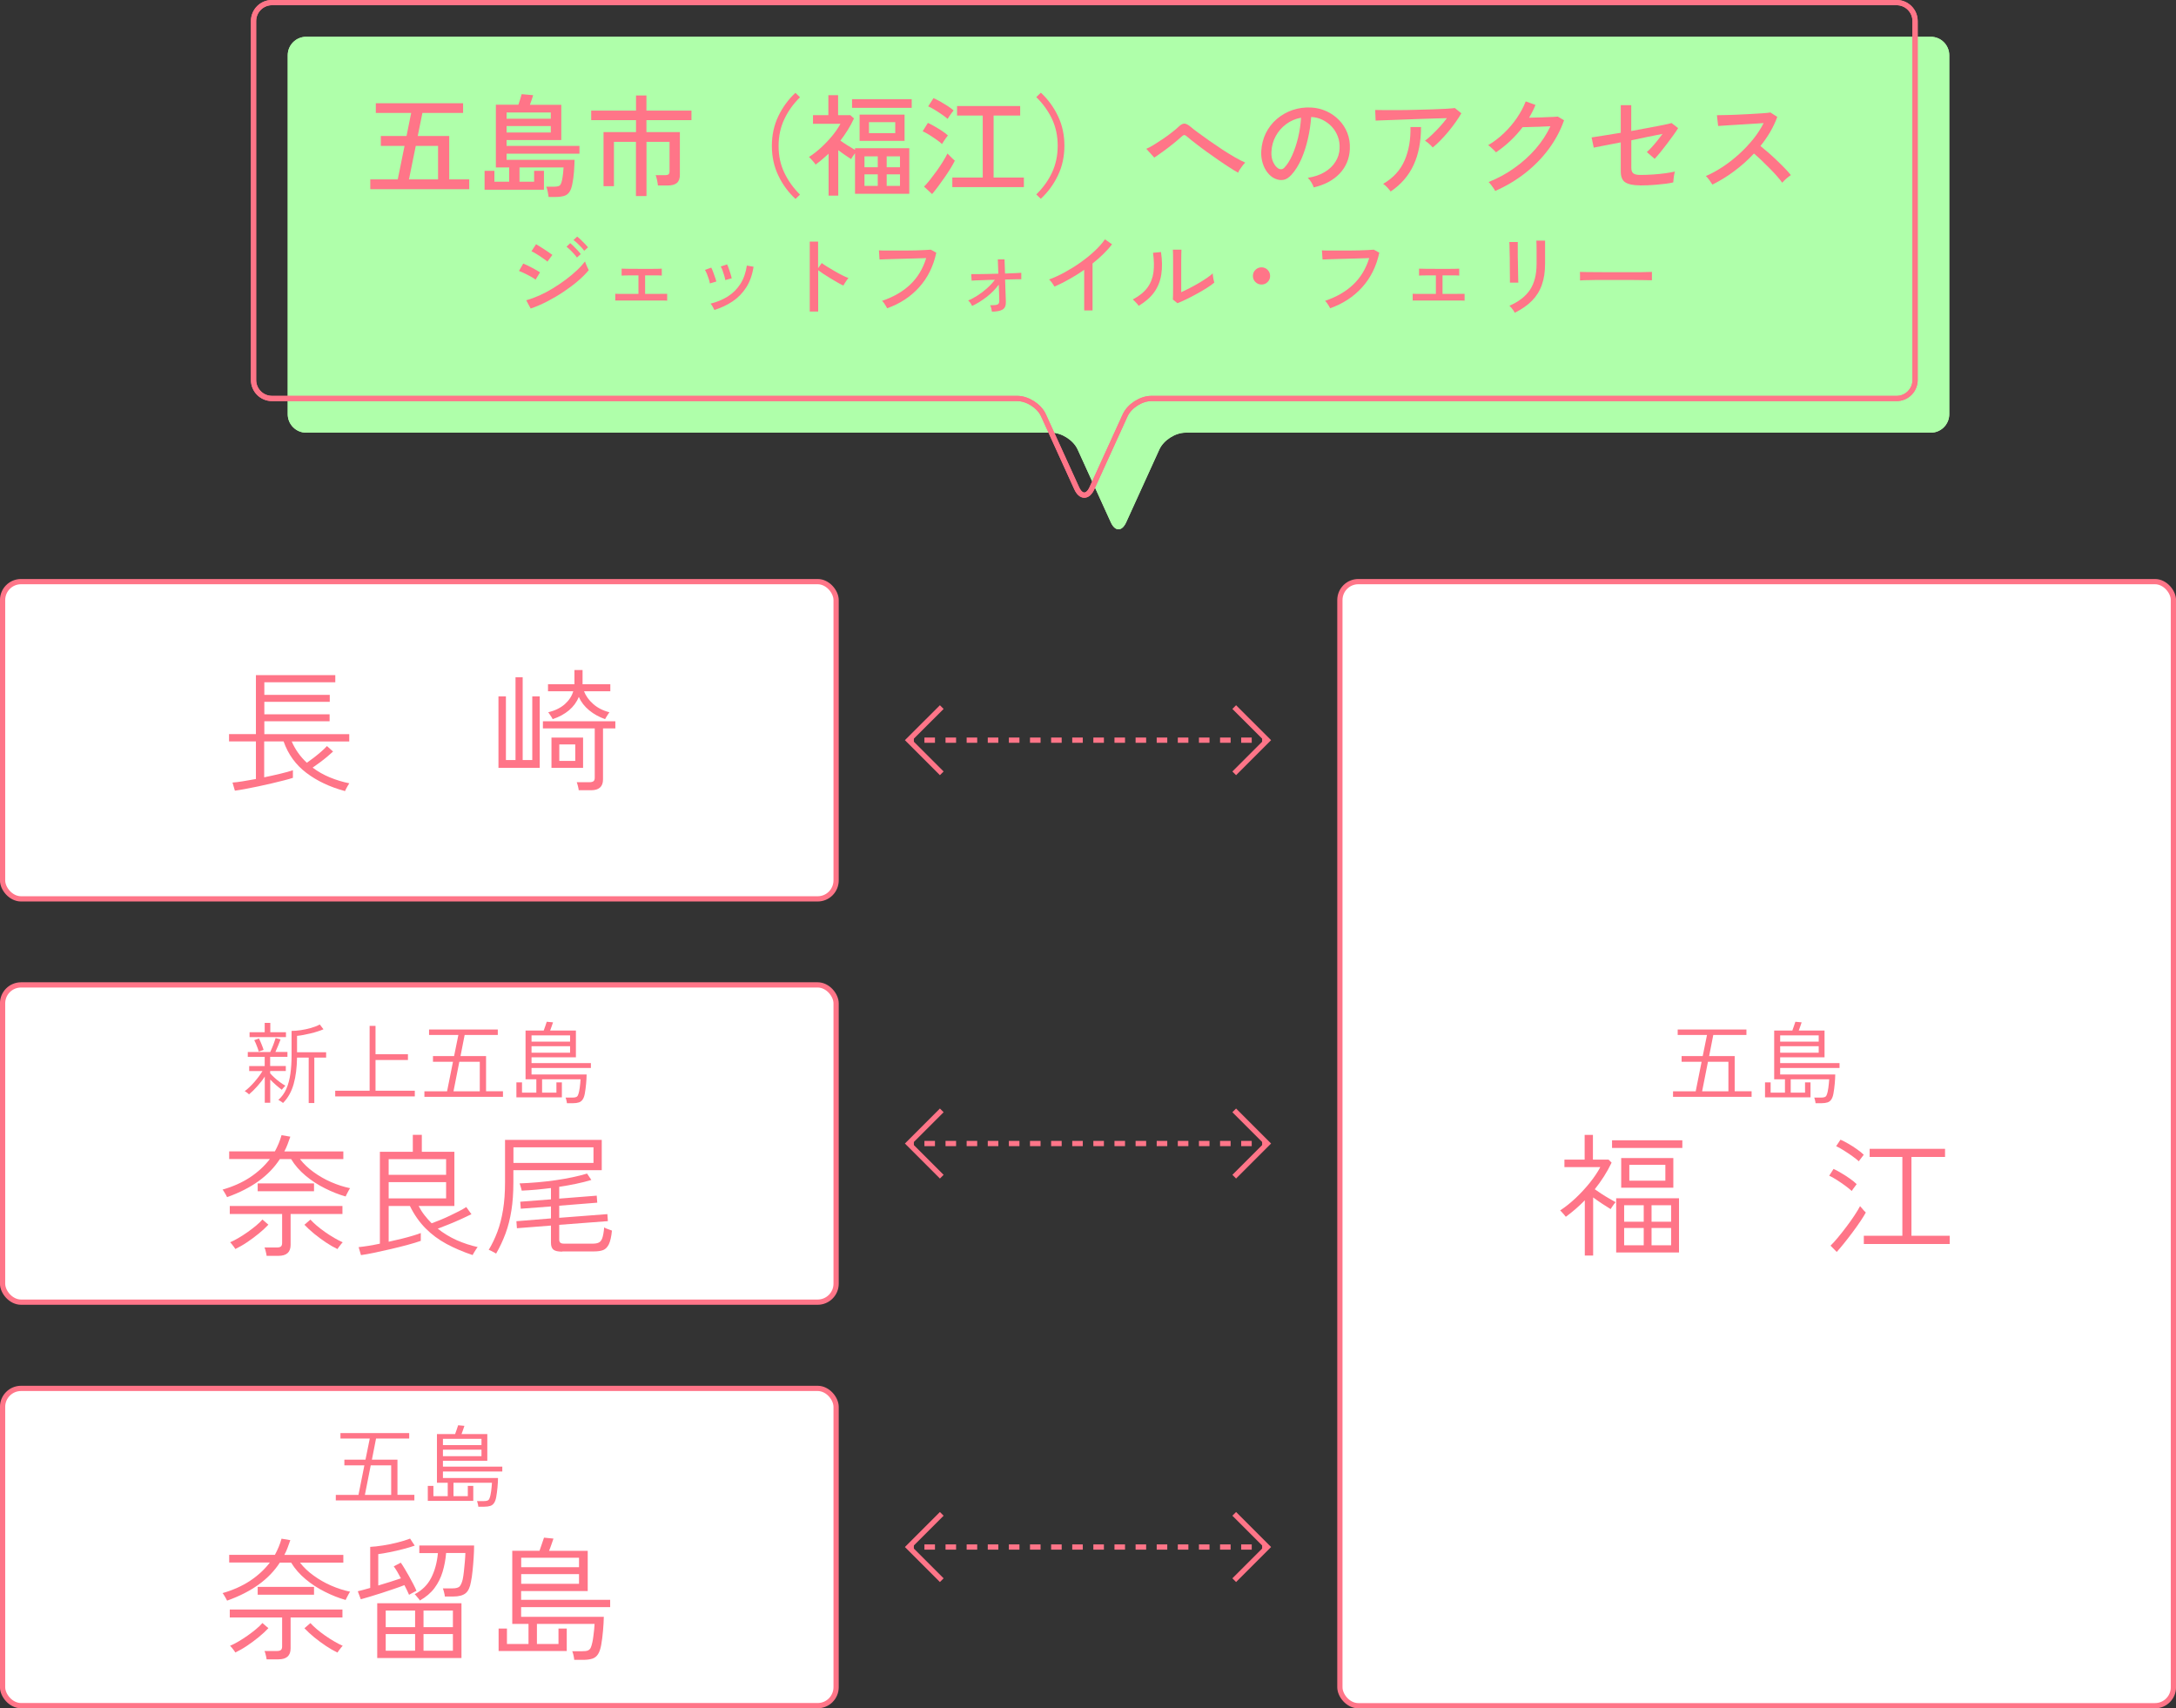 <?xml version="1.0" encoding="UTF-8"?><svg id="b" xmlns="http://www.w3.org/2000/svg" width="294.71" height="231.33" viewBox="0 0 294.71 231.33"><rect x="0" y="0" width="294.71" height="231.33" fill="#333333" stroke="none"/><defs><style>.d,.e{fill:none;stroke:#ff7588;stroke-miterlimit:10;stroke-width:.71px;}.e{stroke-dasharray:0 0 1.43 1.43;}.f{fill:#afffaa;}.f,.g,.h{stroke-width:0px;}.g{fill:#ff7588;}.h{fill:#fff;}</style></defs><g id="c"><polyline class="d" points="127.55 104.72 123.06 100.23 127.55 95.75"/><polyline class="d" points="167.16 95.75 171.65 100.23 167.16 104.72"/><line class="d" x1="123.06" y1="100.23" x2="123.77" y2="100.23"/><line class="e" x1="125.2" y1="100.23" x2="170.22" y2="100.23"/><line class="d" x1="170.94" y1="100.23" x2="171.65" y2="100.23"/><rect class="h" x="181.47" y="78.76" width="112.89" height="152.22" rx="2.5" ry="2.5"/><rect class="d" x="181.47" y="78.76" width="112.89" height="152.22" rx="2.5" ry="2.5"/><polyline class="d" points="127.55 159.34 123.06 154.85 127.55 150.36"/><polyline class="d" points="167.16 150.36 171.65 154.85 167.16 159.34"/><line class="d" x1="123.06" y1="154.85" x2="123.77" y2="154.85"/><line class="e" x1="125.2" y1="154.85" x2="170.22" y2="154.85"/><line class="d" x1="170.94" y1="154.85" x2="171.65" y2="154.85"/><path class="g" d="m214.64,170.01v-7.47c-.4.41-.81.8-1.24,1.17-.43.37-.88.73-1.33,1.06-.04-.06-.11-.15-.22-.27-.11-.12-.22-.24-.32-.36-.11-.12-.19-.2-.23-.23.72-.47,1.43-1.04,2.13-1.7.7-.67,1.34-1.36,1.93-2.1.58-.73,1.04-1.42,1.38-2.07h-4.86v-1.01h2.74v-3.35h1.12v3.35h2.12l.41.41c-.31.65-.66,1.27-1.04,1.87-.38.6-.8,1.18-1.24,1.73.29.2.6.42.94.64.34.22.68.43,1.02.62.34.19.62.35.86.49-.05.05-.12.14-.22.27-.1.13-.19.26-.28.4-.09.13-.15.22-.17.27-.32-.19-.7-.43-1.12-.71-.43-.28-.84-.57-1.25-.87v7.87h-1.12Zm3.69-14.56v-1.04h9.52v1.04h-9.52Zm.56,14.15v-7.34h8.51v7.34h-8.51Zm.68-8.77v-4.01h7.06v4.01h-7.06Zm.4,4.61h2.65v-2.23h-2.65v2.23Zm0,3.19h2.65v-2.34h-2.65v2.34Zm.7-8.75h4.88v-2.14h-4.88v2.14Zm3.01,5.56h2.65v-2.23h-2.65v2.23Zm0,3.19h2.65v-2.34h-2.65v2.34Z"/><path class="g" d="m250.8,161.28c-.22-.2-.51-.44-.89-.72-.38-.28-.77-.54-1.16-.79s-.73-.44-1.01-.56l.59-.92c.31.14.67.33,1.06.57.4.23.78.48,1.15.74.37.26.68.51.92.75-.02.04-.09.12-.19.26-.1.14-.2.27-.3.4-.1.13-.16.22-.18.27Zm-2.03,8.26l-.85-.86c.29-.28.62-.64,1-1.1.38-.46.77-.95,1.16-1.47s.76-1.03,1.08-1.52c.32-.49.58-.91.76-1.26.05.05.13.14.23.26.11.13.22.25.32.37.11.12.19.2.23.23-.16.3-.4.69-.72,1.17-.32.48-.69.99-1.09,1.53-.4.54-.79,1.04-1.17,1.51s-.7.85-.96,1.13Zm2.99-12.28c-.22-.2-.52-.44-.9-.71-.38-.27-.77-.53-1.17-.78-.4-.25-.73-.44-1.01-.56l.59-.88c.31.13.67.32,1.07.55.4.23.79.48,1.17.75s.68.51.91.74c-.02.04-.09.12-.19.25s-.2.26-.3.39c-.1.13-.16.21-.18.26Zm.67,11.2v-1.12h5.22v-10.67h-4.43v-1.1h10.21v1.1h-4.55v10.67h5.18v1.12h-11.63Z"/><path class="g" d="m226.59,148.54v-.76h3.07l.8-4h-2.71v-.77h2.86l.58-2.86h-3.97v-.74h9.31v.74h-4.49l-.56,2.86h3.46v4.76h2.29v.76h-10.63Zm3.94-.76h3.56v-4h-2.77l-.79,4Z"/><path class="g" d="m245.89,149.4c0-.11-.03-.25-.07-.41-.04-.16-.07-.28-.11-.36h.9c.23,0,.4-.02.52-.07.11-.04.2-.12.25-.24.06-.12.11-.29.16-.51.03-.14.06-.32.09-.52.03-.2.05-.41.07-.62.02-.21.03-.38.04-.52h-5.21v1.81h1.94v-1.39h.74v2.03h-6.16v-2.03h.76v1.39h1.94v-1.81h-1.46v-6.6h2.46c.06-.18.14-.39.22-.62s.14-.42.19-.57l.85.08c-.06.16-.12.35-.19.56s-.14.39-.2.55h3.49v3.62h-6.01v.79h8.04v.66h-8.04v.88h7.46c0,.38-.03.81-.07,1.27-.04.46-.1.89-.17,1.29-.06.35-.16.63-.29.82-.13.2-.3.33-.51.4-.21.07-.49.11-.83.11h-.8Zm-4.79-8.35h5.22v-.85h-5.22v.85Zm0,1.5h5.22v-.88h-5.22v.88Z"/><rect class="h" x=".35" y="133.37" width="112.89" height="42.96" rx="2.5" ry="2.5"/><rect class="d" x=".35" y="133.37" width="112.89" height="42.96" rx="2.5" ry="2.5"/><path class="g" d="m30.75,162.1c-.02-.06-.08-.16-.16-.31s-.17-.28-.25-.42c-.08-.14-.15-.23-.2-.28,1.4-.4,2.64-.95,3.72-1.66,1.07-.71,1.97-1.54,2.69-2.48h-5.51v-1.04h6.19c.19-.35.36-.7.51-1.06.15-.36.28-.74.39-1.13l1.19.2c-.12.35-.24.69-.37,1.03s-.27.66-.44.97h7.99v1.04h-5.87c.5.65,1.12,1.24,1.85,1.76.73.53,1.51.98,2.36,1.35.85.37,1.71.65,2.58.83-.04.04-.1.13-.19.3-.09.16-.18.32-.26.49-.08.16-.14.27-.16.33-.92-.26-1.86-.63-2.81-1.11-.95-.47-1.82-1.04-2.62-1.71-.8-.67-1.45-1.41-1.95-2.24h-1.53c-.73,1.13-1.69,2.12-2.86,2.97-1.18.85-2.6,1.58-4.28,2.18Zm5.36,7.96c-.02-.17-.06-.37-.12-.6-.05-.23-.11-.41-.17-.53h1.69c.25,0,.43-.05.54-.14.11-.1.16-.26.16-.49v-3.91h-7.09v-1.08h15.26v1.08h-7.02v4.18c0,1-.55,1.49-1.66,1.49h-1.6Zm-4.23-.92s-.08-.14-.18-.27c-.1-.13-.2-.26-.31-.4s-.19-.22-.23-.25c.35-.14.73-.34,1.14-.58.41-.24.83-.51,1.24-.8.41-.29.8-.59,1.15-.88.35-.29.64-.57.85-.82l.81.7c-.37.4-.81.8-1.31,1.21s-1.03.8-1.58,1.17c-.55.37-1.08.67-1.58.91Zm3.02-7.83v-1.06h7.63v1.06h-7.63Zm10.8,7.83c-.5-.24-1.03-.54-1.58-.91-.55-.37-1.08-.76-1.58-1.17s-.94-.82-1.31-1.21l.81-.7c.23.25.52.53.87.83s.74.59,1.15.88.83.55,1.24.79c.41.24.79.43,1.12.58-.05.04-.13.12-.23.25s-.21.26-.31.4c-.1.13-.16.22-.18.27Z"/><path class="g" d="m64.03,169.96c-1.3-.43-2.48-.94-3.55-1.51-1.07-.58-2.02-1.28-2.85-2.12s-1.54-1.85-2.11-3.02h-2.88v4.84c.61-.13,1.2-.27,1.77-.41.57-.14,1.08-.28,1.54-.42.46-.14.8-.25,1.04-.35v1.06c-.48.17-1.07.35-1.78.54s-1.45.38-2.23.56c-.78.18-1.53.34-2.25.5-.72.15-1.33.26-1.84.33l-.32-1.08c.35-.04.77-.09,1.28-.17.5-.08,1.04-.18,1.6-.3v-12.44h4.46v-2.3h1.22v2.3h4.41v7.34h-4.84c.23.44.49.86.79,1.24.3.38.62.75.97,1.1.34-.12.72-.27,1.14-.44s.86-.37,1.31-.58c.45-.21.87-.42,1.26-.62.39-.2.72-.39.98-.56l.7.97c-.36.18-.8.39-1.33.63-.53.24-1.08.48-1.65.71-.57.23-1.1.44-1.58.62.78.62,1.64,1.14,2.57,1.56.94.41,1.88.72,2.84.93-.05.05-.13.15-.23.31s-.21.32-.3.48c-.09.16-.15.26-.17.31Zm-11.39-10.87h7.78v-2.12h-7.78v2.12Zm0,3.19h7.78v-2.2h-7.78v2.2Z"/><path class="g" d="m67.2,169.76s-.14-.09-.29-.17c-.14-.08-.29-.15-.42-.22s-.24-.1-.3-.12c.46-.76.85-1.58,1.18-2.46.33-.88.58-1.87.76-2.96.18-1.09.27-2.33.27-3.71v-5.76h13.1v4.1h-11.97v1.66c0,1.42-.09,2.69-.27,3.81-.18,1.12-.44,2.15-.79,3.1-.35.94-.77,1.85-1.28,2.73Zm2.34-12.28h10.84v-2.12h-10.84v2.12Zm6.61,12.01c-.58,0-.98-.09-1.2-.27s-.33-.49-.33-.94v-2.32l-4.61.36-.07-.95,4.68-.38v-1.62l-4.09.31-.07-.95,4.16-.32v-1.53c-.67.08-1.34.16-2.01.22-.67.06-1.32.1-1.95.13-.01-.06-.04-.16-.07-.29-.04-.13-.08-.27-.12-.41-.04-.14-.08-.23-.1-.28,1.64-.06,3.27-.2,4.87-.43,1.6-.23,3.03-.53,4.27-.9l.58.86c-.62.19-1.31.37-2.05.52-.74.16-1.51.29-2.3.41v1.6l5.08-.4.07.95-5.15.41v1.64l6.52-.5.07.95-6.59.5v2c0,.18.05.32.14.41.1.1.28.14.56.14h3.8c.35,0,.63-.04.84-.14.21-.09.37-.29.49-.6.11-.31.2-.8.26-1.46.12.08.28.16.5.23.21.07.39.14.55.2-.08.84-.23,1.46-.42,1.86-.2.4-.46.66-.77.78-.32.12-.72.18-1.2.18h-4.32Z"/><path class="g" d="m35.86,149.34v-3.56c-.28.44-.62.88-1.01,1.31-.39.44-.77.81-1.13,1.11-.02-.03-.06-.08-.14-.14s-.16-.13-.25-.19-.15-.1-.19-.11c.19-.14.4-.31.63-.53s.45-.45.68-.71c.22-.26.43-.51.62-.77.19-.26.35-.5.48-.71h-1.8v-.68h2.1v-1.24h-2.29v-.66h3.04c.08-.17.17-.37.26-.6.1-.23.19-.46.27-.7.08-.23.15-.43.2-.59l.67.18c-.08.22-.19.49-.32.82-.14.33-.26.63-.38.88h1.63v.66h-2.34v1.24h2.12v.68h-2.12v.31c.14.17.33.36.56.57.23.21.47.42.74.61.26.2.52.36.76.5-.02.02-.07.07-.14.15-.07.08-.14.15-.21.23-.07.08-.11.14-.13.17-.22-.16-.48-.37-.77-.62s-.56-.51-.8-.76v3.14h-.73Zm-2.06-8.9v-.66h2.05v-1.27h.76v1.27h2.12v.66h-4.93Zm1.24,1.96c-.03-.14-.09-.31-.16-.51s-.15-.39-.23-.58-.15-.34-.22-.45l.64-.24c.11.22.23.48.34.76.12.28.21.54.29.79l-.66.23Zm3.3,6.97s-.08-.08-.17-.14-.18-.12-.28-.18c-.09-.06-.16-.09-.2-.1.46-.4.83-.9,1.09-1.5.26-.6.44-1.28.55-2.05s.16-1.59.16-2.48v-3.32c.36,0,.77-.03,1.24-.1.47-.07.93-.17,1.39-.3s.86-.29,1.19-.47l.5.65c-.22.1-.49.19-.79.29-.3.1-.62.19-.96.27s-.66.15-.98.21c-.32.06-.6.1-.85.12v2.22h3.94v.72h-1.6v6.16h-.76v-6.16h-1.58c-.02,1.37-.17,2.57-.46,3.59-.29,1.03-.77,1.89-1.45,2.57Z"/><path class="g" d="m45.4,148.47v-.77h4.66v-8.78h.8v3.84h4.39v.78h-4.39v4.16h5.32v.77h-10.78Z"/><path class="g" d="m57.48,148.54v-.76h3.07l.8-4h-2.71v-.77h2.86l.58-2.86h-3.97v-.74h9.31v.74h-4.49l-.56,2.86h3.46v4.76h2.29v.76h-10.63Zm3.94-.76h3.56v-4h-2.77l-.79,4Z"/><path class="g" d="m76.78,149.4c0-.11-.03-.25-.07-.41-.04-.16-.07-.28-.11-.36h.9c.23,0,.4-.02.52-.07.11-.04.2-.12.25-.24.06-.12.11-.29.16-.51.03-.14.06-.32.09-.52.03-.2.05-.41.07-.62.02-.21.03-.38.04-.52h-5.21v1.81h1.94v-1.39h.74v2.03h-6.16v-2.03h.76v1.39h1.94v-1.81h-1.46v-6.6h2.46c.06-.18.14-.39.22-.62s.14-.42.19-.57l.85.08c-.06.16-.12.35-.19.56s-.14.39-.2.55h3.49v3.62h-6.01v.79h8.04v.66h-8.04v.88h7.46c0,.38-.03.81-.07,1.27-.04.46-.1.89-.17,1.29-.06.35-.16.63-.29.82-.13.2-.3.33-.51.4-.21.07-.49.11-.83.11h-.8Zm-4.79-8.35h5.22v-.85h-5.22v.85Zm0,1.5h5.22v-.88h-5.22v.88Z"/><polyline class="d" points="127.55 213.98 123.06 209.49 127.55 205"/><polyline class="d" points="167.16 205 171.65 209.49 167.16 213.98"/><line class="d" x1="123.06" y1="209.49" x2="123.77" y2="209.49"/><line class="e" x1="125.2" y1="209.49" x2="170.22" y2="209.49"/><line class="d" x1="170.94" y1="209.49" x2="171.65" y2="209.49"/><rect class="h" x=".35" y="188.01" width="112.89" height="42.96" rx="2.5" ry="2.5"/><rect class="d" x=".35" y="188.01" width="112.89" height="42.96" rx="2.5" ry="2.5"/><path class="g" d="m30.75,216.74c-.02-.06-.08-.16-.16-.31s-.17-.29-.25-.42c-.08-.14-.15-.23-.2-.28,1.4-.4,2.64-.95,3.72-1.66,1.07-.71,1.97-1.54,2.69-2.48h-5.51v-1.04h6.19c.19-.35.36-.7.51-1.06s.28-.74.39-1.13l1.19.2c-.12.35-.24.69-.37,1.03-.13.34-.27.66-.44.97h7.99v1.04h-5.87c.5.65,1.12,1.24,1.85,1.76.73.53,1.51.98,2.36,1.35.85.37,1.71.65,2.58.83-.04.04-.1.14-.19.3-.09.16-.18.32-.26.49s-.14.27-.16.33c-.92-.26-1.86-.63-2.81-1.11-.95-.47-1.82-1.04-2.62-1.71-.8-.67-1.45-1.41-1.95-2.24h-1.53c-.73,1.13-1.69,2.12-2.86,2.97-1.18.85-2.6,1.58-4.28,2.18Zm5.36,7.96c-.02-.17-.06-.37-.12-.6-.05-.23-.11-.41-.17-.53h1.69c.25,0,.43-.05.54-.14.11-.1.16-.26.16-.49v-3.91h-7.09v-1.08h15.26v1.08h-7.02v4.18c0,1-.55,1.49-1.66,1.49h-1.6Zm-4.23-.92s-.08-.14-.18-.27c-.1-.13-.2-.26-.31-.4-.11-.13-.19-.22-.23-.25.35-.14.73-.34,1.14-.58.41-.24.83-.51,1.24-.8s.8-.59,1.15-.88.64-.57.85-.82l.81.7c-.37.4-.81.8-1.31,1.21s-1.03.8-1.58,1.17c-.55.37-1.08.67-1.58.91Zm3.02-7.83v-1.06h7.63v1.06h-7.63Zm10.8,7.83c-.5-.24-1.03-.54-1.58-.91-.55-.37-1.08-.76-1.58-1.17s-.94-.82-1.31-1.21l.81-.7c.23.25.52.53.87.83.35.3.74.59,1.15.88.41.29.83.55,1.24.79.41.24.79.43,1.12.58-.05.04-.13.12-.23.25-.11.13-.21.26-.31.4-.1.13-.16.22-.18.27Z"/><path class="g" d="m48.86,216.56l-.4-1.08c.2-.05.45-.11.74-.19.29-.08.6-.17.94-.26v-5.56c.49-.02,1.06-.09,1.72-.19.65-.1,1.31-.23,1.96-.4.65-.16,1.23-.34,1.72-.53l.63.95c-.43.16-.95.31-1.57.47-.61.16-1.22.3-1.83.42s-1.12.21-1.54.26v4.25c.56-.17,1.12-.34,1.67-.51.55-.17,1.01-.33,1.4-.46-.17-.32-.34-.63-.51-.92s-.33-.52-.46-.7l.95-.5c.14.19.31.45.5.77s.39.66.6,1.03c.21.37.41.74.59,1.09.19.35.33.66.44.93-.05.01-.14.06-.29.14s-.29.15-.43.23c-.14.07-.24.13-.29.16-.07-.18-.16-.38-.27-.6-.11-.22-.23-.46-.36-.71-.4.16-.87.33-1.41.51s-1.11.37-1.68.56c-.58.19-1.11.35-1.61.5s-.9.27-1.21.35Zm2.23,7.96v-7.42h11.41v7.42h-11.41Zm1.15-4.18h3.98v-2.25h-3.98v2.25Zm0,3.19h3.98v-2.25h-3.98v2.25Zm4.63-6.79c-.02-.06-.09-.15-.19-.27-.1-.12-.2-.24-.3-.36-.1-.12-.17-.2-.22-.23,1-.52,1.74-1.25,2.23-2.2.49-.95.8-2.07.92-3.37h-2.52v-1.03h7.42c0,.49-.02,1.04-.06,1.66s-.09,1.21-.15,1.79c-.06.58-.13,1.08-.22,1.48-.12.73-.36,1.25-.72,1.54-.36.29-.91.44-1.66.44h-1.15c-.01-.16-.05-.35-.11-.58-.06-.23-.11-.4-.16-.52h1.3c.5,0,.84-.1,1-.3.16-.2.29-.51.39-.93.06-.28.11-.63.16-1.07s.09-.89.13-1.34c.04-.46.06-.84.07-1.15h-2.61c-.07.88-.23,1.72-.47,2.53s-.61,1.55-1.1,2.21c-.49.66-1.15,1.22-1.98,1.69Zm.49,3.6h3.98v-2.25h-3.98v2.25Zm0,3.19h3.98v-2.25h-3.98v2.25Z"/><path class="g" d="m77.77,224.75c-.01-.17-.05-.37-.1-.61-.05-.24-.11-.42-.17-.54h1.35c.35,0,.61-.03.77-.1.17-.07.29-.19.38-.36.08-.17.16-.43.23-.76.05-.22.09-.48.13-.78s.08-.61.11-.93c.03-.31.05-.57.06-.77h-7.81v2.72h2.92v-2.09h1.12v3.04h-9.23v-3.04h1.13v2.09h2.92v-2.72h-2.2v-9.9h3.69c.1-.28.2-.58.32-.93.12-.34.22-.63.29-.85l1.28.13c-.08.24-.18.52-.29.84s-.21.59-.31.82h5.24v5.44h-9.02v1.19h12.06v.99h-12.06v1.31h11.2c-.01.58-.05,1.21-.11,1.9s-.14,1.33-.25,1.94c-.1.53-.24.94-.43,1.23s-.45.5-.77.6-.73.16-1.25.16h-1.21Zm-7.18-12.53h7.83v-1.28h-7.83v1.28Zm0,2.25h7.83v-1.31h-7.83v1.31Z"/><path class="g" d="m45.48,203.19v-.76h3.07l.8-4h-2.71v-.77h2.86l.58-2.86h-3.97v-.74h9.31v.74h-4.49l-.56,2.86h3.46v4.76h2.29v.76h-10.63Zm3.94-.76h3.56v-4h-2.77l-.79,4Z"/><path class="g" d="m64.78,204.04c0-.11-.03-.25-.07-.41-.04-.16-.07-.28-.11-.36h.9c.23,0,.4-.02.52-.07.11-.04.2-.12.25-.24.06-.12.11-.29.16-.51.03-.14.06-.32.09-.52.03-.2.05-.41.07-.62.02-.21.03-.38.04-.52h-5.21v1.81h1.94v-1.39h.74v2.03h-6.16v-2.03h.76v1.39h1.94v-1.81h-1.46v-6.6h2.46c.06-.18.14-.39.22-.62s.14-.42.19-.57l.85.08c-.06.16-.12.35-.19.56s-.14.39-.2.55h3.49v3.62h-6.01v.79h8.04v.66h-8.04v.88h7.46c0,.38-.03.81-.07,1.27-.04.46-.1.89-.17,1.29-.06.35-.16.63-.29.82-.13.2-.3.33-.51.4-.21.07-.49.11-.83.11h-.8Zm-4.79-8.35h5.22v-.85h-5.22v.85Zm0,1.5h5.22v-.88h-5.22v.88Z"/><rect class="h" x=".35" y="78.76" width="112.89" height="42.96" rx="2.5" ry="2.5"/><rect class="d" x=".35" y="78.76" width="112.89" height="42.96" rx="2.5" ry="2.5"/><path class="g" d="m46.68,107.11c-2-.54-3.73-1.35-5.17-2.44-1.45-1.09-2.48-2.51-3.1-4.27h-2.63v4.86c.77-.16,1.5-.32,2.2-.49.7-.17,1.26-.32,1.69-.47v1.03c-.29.1-.68.21-1.19.34-.5.13-1.06.27-1.67.41s-1.22.28-1.84.41c-.62.13-1.21.25-1.76.35-.55.1-1.02.18-1.4.23l-.32-1.1c.36-.02.82-.08,1.38-.17s1.15-.19,1.79-.31v-5.09h-3.64v-.99h3.64v-7.99h10.75v.97h-9.61v1.71h8.86v.94h-8.86v1.69h8.84v.94h-8.84v1.75h11.5v.99h-7.79c.48,1.1,1.16,2.06,2.05,2.88.28-.19.58-.42.93-.68.34-.26.68-.54,1-.82.32-.28.59-.54.79-.76l.83.74c-.22.2-.49.44-.81.71-.32.27-.66.53-1.01.79-.35.26-.67.48-.95.68.71.53,1.48.97,2.33,1.32.85.35,1.73.62,2.64.8-.04.05-.1.15-.19.3-.09.15-.17.3-.25.45s-.13.25-.15.32Z"/><path class="g" d="m67.51,103.98v-9.68h1.01v8.62h1.3v-11.21h.97v11.21h1.3v-8.62h1.01v9.68h-5.58Zm10.87,3.04c-.01-.16-.05-.35-.11-.58-.06-.23-.11-.4-.16-.52h1.76c.24,0,.41-.05.52-.14s.16-.25.16-.48v-6.66h-7.02v-.97h9.81v.97h-1.67v6.91c0,.97-.54,1.46-1.62,1.46h-1.67Zm-3.53-9.63c-.02-.07-.08-.17-.17-.31-.09-.13-.18-.26-.26-.39s-.14-.2-.18-.23c.95-.24,1.7-.61,2.27-1.12.56-.5.94-1.08,1.13-1.73h-3.42v-.95h3.58v-1.93h1.1v1.93h3.76v.95h-3.56c.24.62.65,1.2,1.24,1.72.59.52,1.32.9,2.2,1.12-.02.02-.08.1-.16.23s-.17.25-.25.39c-.08.13-.14.23-.18.31-.8-.28-1.52-.67-2.15-1.19-.63-.52-1.1-1.12-1.41-1.82-.28.7-.72,1.3-1.32,1.81-.61.51-1.34.91-2.21,1.2Zm-.16,6.59v-4.1h4.28v4.1h-4.28Zm1.06-.94h2.16v-2.23h-2.16v2.23Z"/><path class="f" d="m264,7.48c0-1.38-1.12-2.5-2.5-2.5H41.47c-1.38,0-2.5,1.12-2.5,2.5v48.61c0,1.38,1.12,2.5,2.5,2.5h100.94c1.38,0,2.97,1.02,3.54,2.27l4.5,9.88c.57,1.25,1.5,1.25,2.07,0l4.5-9.88c.57-1.25,2.16-2.27,3.54-2.27h100.94c1.38,0,2.5-1.12,2.5-2.5V7.48Z"/><path class="f" d="m264,7.48c0-1.38-1.12-2.5-2.5-2.5H41.47c-1.38,0-2.5,1.12-2.5,2.5v48.61c0,1.38,1.12,2.5,2.5,2.5h100.94c1.38,0,2.97,1.02,3.54,2.27l4.5,9.88c.57,1.25,1.5,1.25,2.07,0l4.5-9.88c.57-1.25,2.16-2.27,3.54-2.27h100.94c1.38,0,2.5-1.12,2.5-2.5V7.48Z"/><path class="d" d="m36.84.35c-1.38,0-2.5,1.12-2.5,2.5v48.61c0,1.38,1.12,2.5,2.5,2.5h100.94c1.38,0,2.97,1.02,3.54,2.27l4.5,9.88c.57,1.25,1.5,1.25,2.07,0l4.5-9.88c.57-1.25,2.16-2.27,3.54-2.27h100.94c1.38,0,2.5-1.12,2.5-2.5V2.85c0-1.38-1.12-2.5-2.5-2.5H36.84Z"/><path class="d" d="m36.84.35c-1.38,0-2.5,1.12-2.5,2.5v48.61c0,1.38,1.12,2.5,2.5,2.5h100.94c1.38,0,2.97,1.02,3.54,2.27l4.5,9.88c.57,1.25,1.5,1.25,2.07,0l4.5-9.88c.57-1.25,2.16-2.27,3.54-2.27h100.94c1.38,0,2.5-1.12,2.5-2.5V2.85c0-1.38-1.12-2.5-2.5-2.5H36.84Z"/><path class="g" d="m50.15,25.62v-1.33h3.72l.92-4.53h-3.21v-1.35h3.48l.63-3.12h-4.79v-1.31h11.82v1.31h-5.51l-.63,3.12h4.26v5.88h2.71v1.33h-13.41Zm5.25-1.33h3.93v-4.53h-3.02l-.92,4.53Z"/><path class="g" d="m74.3,26.66c-.02-.19-.06-.43-.12-.72-.06-.29-.13-.51-.2-.66h1.04c.4,0,.67-.06.79-.17.13-.11.23-.35.31-.71.05-.25.1-.55.14-.91.04-.35.06-.63.07-.82h-5.97v1.94h1.98v-1.48h1.33v2.56h-8.04v-2.56h1.33v1.48h2v-1.94h-1.8v-8.49h3.05c.08-.23.16-.48.25-.76.08-.27.15-.5.19-.67l1.56.14c-.06.19-.13.4-.21.65-.08.24-.16.46-.23.65h4.25v4.77h-7.41v.8h9.87v1.05h-9.87v.83h9.21c-.01.49-.04,1.03-.08,1.63-.05.6-.12,1.16-.23,1.67-.09.46-.22.82-.4,1.07-.17.25-.41.43-.71.52-.3.09-.69.14-1.15.14h-.95Zm-5.69-10.58h5.99v-.85h-5.99v.85Zm0,1.86h5.99v-.87h-5.99v.87Z"/><path class="g" d="m86.13,26.55v-7.34h-2.98v6h-1.41v-7.32h4.4v-1.62h-6.07v-1.29h6.07v-2.05h1.41v2.05h6.1v1.29h-6.1v1.62h4.53v5.79c0,.5-.14.87-.41,1.1-.28.23-.69.34-1.25.34h-1.31c-.02-.2-.06-.44-.12-.73-.06-.28-.12-.51-.19-.67h1.29c.21,0,.36-.04.45-.11.09-.08.14-.21.14-.41v-3.99h-3.12v7.34h-1.41Z"/><path class="g" d="m107.73,26.93c-.97-.9-1.75-1.96-2.32-3.17-.58-1.21-.87-2.55-.87-4.01s.29-2.8.87-4.01c.58-1.21,1.35-2.27,2.32-3.17l.62.6c-.91.9-1.62,1.89-2.13,2.98-.51,1.09-.77,2.29-.77,3.61s.25,2.52.77,3.61c.51,1.08,1.22,2.08,2.13,2.98l-.62.6Z"/><path class="g" d="m112.22,26.51v-5.69c-.28.26-.57.51-.86.76s-.59.48-.9.71c-.05-.09-.13-.2-.25-.34-.11-.14-.23-.27-.35-.4-.12-.13-.22-.23-.3-.29.55-.35,1.1-.78,1.66-1.29.55-.51,1.06-1.05,1.52-1.61.46-.56.82-1.1,1.09-1.6h-3.72v-1.17h2.08v-2.7h1.32v2.7h1.65l.5.45c-.25.54-.53,1.06-.84,1.56-.31.5-.65.98-1,1.44.3.22.63.44,1,.67.37.22.69.42.98.59v-.23h7.35v6.17h-7.35v-5.49c-.24.31-.42.58-.53.79-.24-.15-.51-.33-.82-.54s-.61-.43-.92-.66v6.15h-1.32Zm3.18-11.91v-1.16h8.08v1.16h-8.08Zm1.02,4.47v-3.55h6.09v3.55h-6.09Zm.66,3.58h1.8v-1.48h-1.8v1.48Zm0,2.52h1.8v-1.56h-1.8v1.56Zm.61-7.14h3.56v-1.49h-3.56v1.49Zm2.4,4.62h1.8v-1.48h-1.8v1.48Zm0,2.52h1.8v-1.56h-1.8v1.56Z"/><path class="g" d="m127.58,19.5c-.18-.17-.43-.37-.75-.59-.32-.23-.65-.44-.99-.66-.34-.21-.64-.37-.88-.47l.71-1.14c.28.13.59.29.92.48s.66.39.98.6c.32.21.59.42.81.62-.05.06-.13.17-.25.33-.12.16-.23.32-.33.48s-.18.28-.22.36Zm-1.35,6.77l-1.08-1c.25-.25.52-.56.83-.95.3-.38.6-.78.91-1.21.31-.43.58-.85.83-1.25.25-.41.45-.76.6-1.07.08.08.18.19.31.31.12.13.25.26.38.38s.23.22.31.28c-.14.29-.33.64-.58,1.04-.25.41-.53.83-.83,1.26s-.6.85-.89,1.24-.55.71-.78.98Zm2.12-10.16c-.18-.17-.43-.37-.76-.59-.33-.23-.66-.44-1-.65s-.64-.37-.88-.47l.72-1.11c.26.11.56.27.92.46.35.2.69.41,1.02.62.33.22.59.41.78.59-.05.06-.13.17-.25.32-.12.16-.23.31-.33.46-.1.16-.18.27-.22.35Zm.63,9.23v-1.3h4.12v-8.39h-3.48v-1.29h8.55v1.29h-3.6v8.39h4.1v1.3h-9.69Z"/><path class="g" d="m140.97,26.93l-.62-.6c.92-.9,1.63-1.89,2.14-2.98.5-1.08.76-2.29.76-3.61s-.25-2.52-.76-3.61c-.51-1.08-1.22-2.08-2.14-2.98l.62-.6c.97.9,1.74,1.96,2.32,3.17s.87,2.55.87,4.01-.29,2.8-.87,4.01c-.58,1.22-1.35,2.27-2.32,3.17Z"/><path class="g" d="m167.7,23.39c-.31-.17-.7-.4-1.16-.7s-.97-.63-1.5-1c-.54-.37-1.07-.75-1.6-1.13-.53-.38-1.02-.75-1.47-1.1-.45-.34-.82-.64-1.11-.89-.19-.17-.33-.26-.43-.28-.1-.02-.24.06-.41.22-.32.29-.7.61-1.12.95-.43.35-.87.68-1.32,1.01-.45.33-.87.62-1.25.87l-1.08-1.19c.29-.12.64-.3,1.04-.55s.81-.52,1.25-.81c.43-.29.83-.59,1.21-.89.38-.29.69-.56.93-.79.29-.27.55-.39.77-.37.22.02.49.17.8.43.23.2.57.47,1.03.8.45.33.96.7,1.53,1.1s1.15.79,1.75,1.19c.6.39,1.17.74,1.71,1.05s1,.54,1.38.71c-.09.08-.2.21-.34.38-.14.18-.26.35-.38.53-.12.18-.19.32-.23.44Z"/><path class="g" d="m177.93,25.38c-.05-.18-.16-.41-.32-.68s-.33-.48-.49-.62c.9-.14,1.67-.4,2.29-.78.63-.38,1.12-.84,1.46-1.4.35-.55.53-1.14.56-1.78.03-.6-.05-1.15-.25-1.66-.19-.5-.47-.95-.83-1.33-.36-.38-.78-.68-1.25-.91s-.98-.35-1.52-.38c-.07.97-.21,1.95-.44,2.94-.22.99-.52,1.91-.89,2.76-.38.85-.82,1.56-1.34,2.13-.35.38-.7.61-1.06.68s-.73.02-1.12-.14c-.38-.16-.72-.42-1.02-.79-.3-.36-.53-.8-.69-1.31-.16-.51-.23-1.06-.2-1.65.05-.88.26-1.69.62-2.43.37-.74.86-1.38,1.48-1.91s1.33-.94,2.13-1.22c.8-.27,1.66-.39,2.56-.34.72.04,1.4.21,2.04.5s1.21.69,1.7,1.19c.49.5.87,1.08,1.13,1.75.26.67.38,1.41.34,2.22-.07,1.3-.54,2.4-1.4,3.3s-2.03,1.52-3.51,1.86Zm-4.8-2.56c.11.07.24.1.39.1s.29-.08.44-.23c.39-.41.74-.97,1.06-1.68.31-.71.58-1.5.79-2.38s.34-1.77.4-2.69c-.76.14-1.44.43-2.02.87-.59.44-1.06.98-1.41,1.62-.35.64-.54,1.34-.58,2.1-.03.55.05,1.03.24,1.43.19.4.42.69.7.86Z"/><path class="g" d="m194.04,19.97c-.11-.14-.27-.3-.48-.49s-.4-.33-.57-.42c.3-.22.63-.5.98-.84.35-.34.71-.7,1.06-1.09.35-.38.66-.76.93-1.13-.43,0-.94.02-1.52.04s-1.21.04-1.86.06c-.66.02-1.31.04-1.96.07-.65.02-1.26.05-1.84.07-.58.02-1.08.04-1.51.05-.43.01-.75.03-.96.04l-.06-1.44c.3.01.74.02,1.31.02.58,0,1.23,0,1.95,0,.73,0,1.47-.02,2.24-.04.77-.02,1.51-.04,2.22-.06s1.34-.05,1.88-.08c.54-.03.94-.07,1.19-.1l.88.71c-.21.37-.47.77-.78,1.21-.31.44-.65.87-1,1.3-.36.43-.72.83-1.09,1.2-.36.37-.71.69-1.03.94Zm-5.69,5.97c-.1-.15-.25-.33-.45-.55-.2-.21-.39-.38-.57-.49,1.36-.8,2.33-1.85,2.9-3.17.57-1.31.84-2.82.8-4.53h1.43c0,1.99-.34,3.71-1.01,5.15-.67,1.45-1.71,2.64-3.1,3.58Z"/><path class="g" d="m202.5,25.86c-.05-.11-.13-.25-.24-.4-.11-.16-.22-.31-.34-.46-.11-.15-.22-.27-.31-.35,1.23-.49,2.38-1.11,3.46-1.88,1.08-.76,2.04-1.62,2.89-2.59.84-.97,1.52-2,2.02-3.08-.31.01-.65.02-1.03.04s-.75.04-1.11.04c-.37.01-.69.02-.98.03s-.5.01-.64.01c-1.02,1.34-2.23,2.48-3.61,3.41-.06-.08-.16-.19-.29-.31-.14-.13-.27-.26-.41-.38-.14-.12-.26-.22-.36-.28.75-.44,1.46-.98,2.13-1.62.67-.64,1.26-1.33,1.77-2.08.51-.75.9-1.49,1.19-2.23l1.32.48c-.12.3-.25.6-.4.88-.15.29-.3.58-.47.85.33,0,.7-.02,1.1-.03.41,0,.8-.02,1.19-.04.39-.01.73-.03,1.03-.04s.49-.03.58-.04l.84.5c-.48,1.38-1.18,2.68-2.08,3.9-.91,1.22-1.98,2.31-3.22,3.28-1.24.96-2.58,1.76-4.03,2.39Z"/><path class="g" d="m222.12,25.1c-.92,0-1.58-.14-2-.41s-.61-.77-.61-1.49v-3.92c-.85.16-1.62.31-2.29.44-.68.13-1.14.22-1.37.27l-.29-1.38c.35-.05.88-.13,1.6-.25.71-.11,1.5-.24,2.35-.38v-3.74h1.42v3.5c.82-.15,1.61-.29,2.38-.44.77-.14,1.42-.27,1.97-.38.55-.11.92-.2,1.11-.26l.89.69c-.16.26-.37.58-.64.95-.27.37-.55.75-.85,1.15-.3.4-.6.77-.89,1.14-.3.36-.56.67-.8.92l-1.06-.92c.2-.17.42-.39.67-.66s.5-.56.75-.88.49-.62.71-.92c-.51.1-1.14.23-1.9.38-.76.16-1.53.32-2.33.49v3.73c0,.37.1.62.29.76.19.14.51.2.94.2.55,0,1.12-.02,1.72-.06.59-.04,1.15-.1,1.68-.17.52-.08.95-.15,1.28-.23-.04.1-.08.25-.11.45-.04.2-.06.4-.08.58-.02.19-.04.34-.04.44-.28.07-.62.13-1.01.18-.4.05-.81.09-1.24.13s-.84.06-1.24.08c-.4.01-.73.02-1,.02Z"/><path class="g" d="m231.93,25.01c-.1-.15-.24-.35-.41-.61-.18-.25-.34-.44-.49-.56.77-.33,1.54-.75,2.31-1.26.77-.51,1.5-1.08,2.2-1.72.7-.63,1.33-1.31,1.91-2.02.57-.71,1.04-1.44,1.41-2.17-.46.03-.98.06-1.57.1s-1.17.07-1.77.11c-.59.04-1.14.08-1.64.1-.5.03-.9.06-1.18.08l-.17-1.46c.24,0,.6,0,1.09-.02.49,0,1.04-.03,1.64-.05s1.21-.06,1.81-.09c.6-.03,1.15-.07,1.64-.1.48-.03.84-.07,1.07-.11l.93.6c-.25.69-.57,1.36-.95,2.02-.39.66-.83,1.3-1.33,1.92.34.27.71.58,1.1.92s.77.69,1.15,1.06.74.71,1.06,1.05c.33.34.6.64.81.91-.17.11-.37.27-.61.47-.23.21-.42.39-.56.56-.2-.28-.45-.59-.76-.94-.31-.34-.64-.7-1-1.06-.36-.36-.72-.72-1.08-1.06s-.69-.64-.99-.89c-.83.89-1.74,1.7-2.72,2.42-.98.73-1.96,1.32-2.92,1.79Z"/><path class="g" d="m72.53,37.87c-.1-.09-.25-.19-.44-.3-.19-.11-.39-.23-.62-.34-.22-.12-.44-.22-.65-.32-.21-.1-.39-.17-.53-.22l.58-1c.16.06.35.15.56.25.21.1.43.21.65.33.22.12.43.23.62.34.19.11.34.2.44.27l-.6.98Zm-.66,3.91l-.6-1.12c.58-.16,1.17-.38,1.79-.65.62-.28,1.23-.6,1.83-.97.6-.37,1.18-.76,1.73-1.17.55-.41,1.05-.83,1.5-1.25.45-.42.82-.83,1.12-1.22.02.1.07.22.13.38.06.16.13.31.2.46.07.15.13.26.17.34-.4.49-.89.98-1.48,1.48-.58.5-1.23.98-1.93,1.45-.7.47-1.43.9-2.18,1.29-.76.39-1.51.72-2.27.98Zm2.27-6.35c-.08-.08-.22-.19-.41-.32-.19-.14-.4-.28-.62-.43-.22-.15-.44-.28-.64-.4-.2-.12-.37-.2-.49-.25l.62-.96c.14.08.32.19.53.32.21.13.42.27.64.41.22.14.42.28.61.41.19.13.33.23.43.31l-.67.91Zm4.01-.54c-.11-.16-.25-.33-.42-.52s-.34-.37-.52-.54c-.18-.17-.34-.31-.48-.43l.5-.47c.13.1.29.25.47.43s.37.37.55.56c.18.19.32.36.41.49l-.53.47Zm.98-.92c-.11-.16-.25-.33-.43-.52-.17-.18-.35-.36-.53-.53-.18-.17-.35-.31-.5-.41l.5-.47c.14.1.3.24.49.42s.38.37.56.56.32.35.42.47l-.53.48Z"/><path class="g" d="m83.33,40.7v-.92c.1,0,.29.01.59.02s.66,0,1.1,0h1.45v-2.51c-.36,0-.7,0-1.03,0-.32,0-.6,0-.82.01s-.36.01-.43.02v-.94c.13,0,.45.02.95.02.51,0,1.11.01,1.79.01.45,0,.86,0,1.24,0,.38,0,.69,0,.95-.01.26,0,.43-.01.51-.02v.94c-.1-.02-.35-.03-.76-.03-.41,0-.91,0-1.5,0v2.51c.5,0,.97,0,1.4,0,.43,0,.78,0,1.06-.01.28,0,.46,0,.53,0v.92c-.09,0-.29-.01-.62-.02-.32,0-.73,0-1.22,0h-3.93c-.34,0-.62,0-.85,0s-.37,0-.44.02Z"/><path class="g" d="m96.14,38.38c-.02-.17-.07-.37-.15-.61-.08-.24-.16-.47-.25-.69-.09-.22-.18-.4-.26-.53l.85-.31c.07.13.15.31.24.55.09.24.17.48.26.72s.15.45.19.61l-.88.26Zm.61,3.59c-.05-.11-.12-.26-.23-.45s-.2-.32-.29-.4c.87-.22,1.65-.54,2.35-.98.69-.44,1.26-1.01,1.7-1.7s.73-1.52.87-2.48l.91.16c-.17,1.1-.5,2.04-1,2.81-.5.77-1.11,1.4-1.85,1.89-.74.49-1.56.88-2.47,1.16Zm1.48-4.04c-.02-.17-.07-.37-.14-.61-.07-.24-.15-.47-.23-.7s-.17-.41-.25-.53l.86-.29c.07.13.15.31.23.55s.16.48.24.73.13.45.16.61l-.88.24Z"/><path class="g" d="m109.67,42.2v-9.48h1.13v3.6l.49-.7c.19.14.44.31.75.5.31.19.64.39.99.59.35.2.69.39,1.03.56.33.17.62.3.86.38-.06.06-.14.15-.24.29-.1.14-.19.27-.27.41-.08.14-.15.24-.19.32-.22-.1-.48-.24-.78-.41-.3-.17-.62-.36-.95-.56-.33-.2-.65-.4-.94-.59-.3-.2-.54-.37-.74-.52v5.6h-1.13Z"/><path class="g" d="m120.15,41.74c-.03-.07-.09-.17-.17-.31s-.17-.26-.26-.4c-.1-.13-.18-.23-.26-.29,1.54-.52,2.81-1.25,3.81-2.2,1-.95,1.73-2.15,2.17-3.59-.35,0-.77.02-1.25.04-.48.02-.98.03-1.49.04-.52.01-1.01.03-1.49.04-.48.02-.9.03-1.27.04-.37.01-.64.02-.82.03l-.08-1.24c.21.02.5.03.86.03.37,0,.79,0,1.25,0s.95,0,1.44,0,.97-.01,1.43-.02c.46-.01.87-.03,1.23-.05.36-.02.63-.04.82-.05l.74.41c-.4,1.86-1.18,3.42-2.33,4.69-1.15,1.27-2.59,2.22-4.32,2.83Z"/><path class="g" d="m134.34,42.21c-.02-.13-.04-.28-.08-.44s-.09-.31-.16-.43c.51,0,.85-.03,1.01-.11s.24-.25.23-.49c0-.1,0-.35-.02-.77-.02-.42-.03-.89-.05-1.43-.44.61-.99,1.16-1.64,1.67-.65.5-1.31.91-1.97,1.22-.06-.12-.13-.25-.23-.4-.1-.14-.2-.26-.31-.34.42-.17.85-.4,1.3-.69.45-.29.88-.62,1.29-.99.41-.37.75-.74,1.03-1.12-.5,0-.98.02-1.44.04s-.84.03-1.15.04c-.31.01-.49.02-.56.03l-.05-.88c.18,0,.45.01.83,0,.38,0,.82-.01,1.32-.02s1.01-.02,1.52-.04l-.07-1.94h.91l.07,1.92c.48-.02.92-.03,1.31-.05.4-.02.69-.04.89-.05v.88c-.07,0-.31-.01-.73,0-.41,0-.9.01-1.46.03.02.45.03.89.04,1.32.01.43.02.8.04,1.1.01.3.02.5.02.58.02.51-.12.87-.43,1.06s-.81.29-1.49.29Z"/><path class="g" d="m146.84,42.05v-5.51c-.66.46-1.33.88-2.01,1.26-.68.38-1.35.72-2.01,1.01-.08-.14-.19-.3-.33-.5-.14-.2-.28-.35-.41-.46.67-.25,1.38-.57,2.11-.97s1.45-.84,2.15-1.34c.7-.5,1.34-1.01,1.91-1.55.58-.54,1.04-1.06,1.4-1.58l.96.67c-.34.45-.74.89-1.19,1.33-.45.44-.93.86-1.45,1.27v6.36h-1.14Z"/><path class="g" d="m154.23,41.43c-.05-.08-.12-.18-.22-.29-.1-.11-.2-.22-.31-.33s-.2-.19-.28-.26c.88-.46,1.54-1,1.98-1.6.44-.6.71-1.29.82-2.07.1-.78.08-1.66-.06-2.65l1.08-.1c.17,1.13.18,2.14.04,3.04-.14.9-.46,1.7-.95,2.39s-1.2,1.31-2.1,1.85Zm5.23-.38l-.61-.49c0-.11.01-.31.02-.58,0-.28,0-.6.01-.96,0-.36,0-.74,0-1.13v-1.09c0-.57,0-1.13,0-1.68,0-.55-.01-.99-.03-1.31h1.16c0,.15-.01.4-.02.74s0,.71-.01,1.1,0,.76,0,1.1v2.82c.34-.15.71-.34,1.13-.55.42-.22.83-.44,1.24-.68.41-.24.78-.48,1.12-.71.34-.23.6-.44.78-.61,0,.1.01.24.04.42.02.18.05.34.09.5.04.16.06.27.08.33-.26.22-.61.47-1.04.74-.43.27-.88.54-1.37.8-.48.27-.95.51-1.41.73-.46.22-.84.39-1.16.52Z"/><path class="g" d="m170.85,38.53c-.32,0-.59-.11-.82-.34-.23-.23-.34-.5-.34-.82s.11-.6.34-.83c.23-.22.5-.34.82-.34s.6.11.83.34c.22.22.34.5.34.83s-.11.59-.34.82c-.22.23-.5.34-.83.34Z"/><path class="g" d="m180.15,41.74c-.03-.07-.09-.17-.17-.31s-.17-.26-.26-.4c-.1-.13-.18-.23-.26-.29,1.54-.52,2.81-1.25,3.81-2.2,1-.95,1.73-2.15,2.17-3.59-.35,0-.77.02-1.25.04-.48.02-.98.03-1.49.04-.52.01-1.01.03-1.49.04-.48.02-.9.03-1.27.04-.37.01-.64.02-.82.03l-.08-1.24c.21.02.5.03.86.03.37,0,.79,0,1.25,0s.95,0,1.44,0,.97-.01,1.43-.02c.46-.01.87-.03,1.23-.05.36-.02.63-.04.82-.05l.74.41c-.4,1.86-1.18,3.42-2.33,4.69-1.15,1.27-2.59,2.22-4.32,2.83Z"/><path class="g" d="m191.33,40.7v-.92c.1,0,.29.01.59.02s.66,0,1.1,0h1.45v-2.51c-.36,0-.7,0-1.03,0-.32,0-.6,0-.82.01s-.36.01-.43.02v-.94c.13,0,.45.02.95.02.51,0,1.11.01,1.79.01.45,0,.86,0,1.24,0,.38,0,.69,0,.95-.01.26,0,.43-.01.51-.02v.94c-.1-.02-.35-.03-.76-.03-.41,0-.91,0-1.5,0v2.51c.5,0,.97,0,1.4,0,.43,0,.78,0,1.06-.01.28,0,.46,0,.53,0v.92c-.09,0-.29-.01-.62-.02-.32,0-.73,0-1.22,0h-3.93c-.34,0-.62,0-.85,0s-.37,0-.44.02Z"/><path class="g" d="m204.5,38.29s0-.21,0-.48,0-.61-.01-1.01c0-.4,0-.82-.01-1.27,0-.44,0-.87-.02-1.27,0-.4-.02-.74-.02-1.01,0-.27-.02-.43-.02-.48h1.14v.49c0,.27,0,.6,0,.99,0,.39,0,.8.02,1.24,0,.44.02.85.02,1.25s.01.73.02,1.01,0,.45.02.52h-1.14Zm.66,4.07c-.03-.08-.09-.18-.18-.31s-.18-.25-.28-.37c-.1-.12-.19-.21-.27-.28,1.24-.53,2.16-1.24,2.77-2.13.6-.89.91-2.07.91-3.55v-1.02c0-.26,0-.55,0-.85,0-.3,0-.57-.01-.81,0-.24-.01-.39-.02-.46h1.18v3.14c0,1.1-.15,2.05-.44,2.87-.29.82-.74,1.53-1.34,2.14-.6.61-1.37,1.14-2.3,1.61Z"/><path class="g" d="m213.99,37.96v-.8c0-.15,0-.26-.01-.34.2,0,.5.01.9.02.4,0,.87,0,1.4.01.53,0,1.1,0,1.69.01.6,0,1.19,0,1.79,0s1.16,0,1.69,0c.53,0,.99,0,1.39-.02.4,0,.7-.02.89-.02v.26c0,.14,0,.31,0,.49,0,.18,0,.31,0,.38-.25,0-.62-.02-1.1-.02-.49,0-1.05-.01-1.67-.02-.63,0-1.28,0-1.96,0s-1.34,0-1.99,0-1.23,0-1.76.02c-.52,0-.94.02-1.24.04Z"/></g></svg>